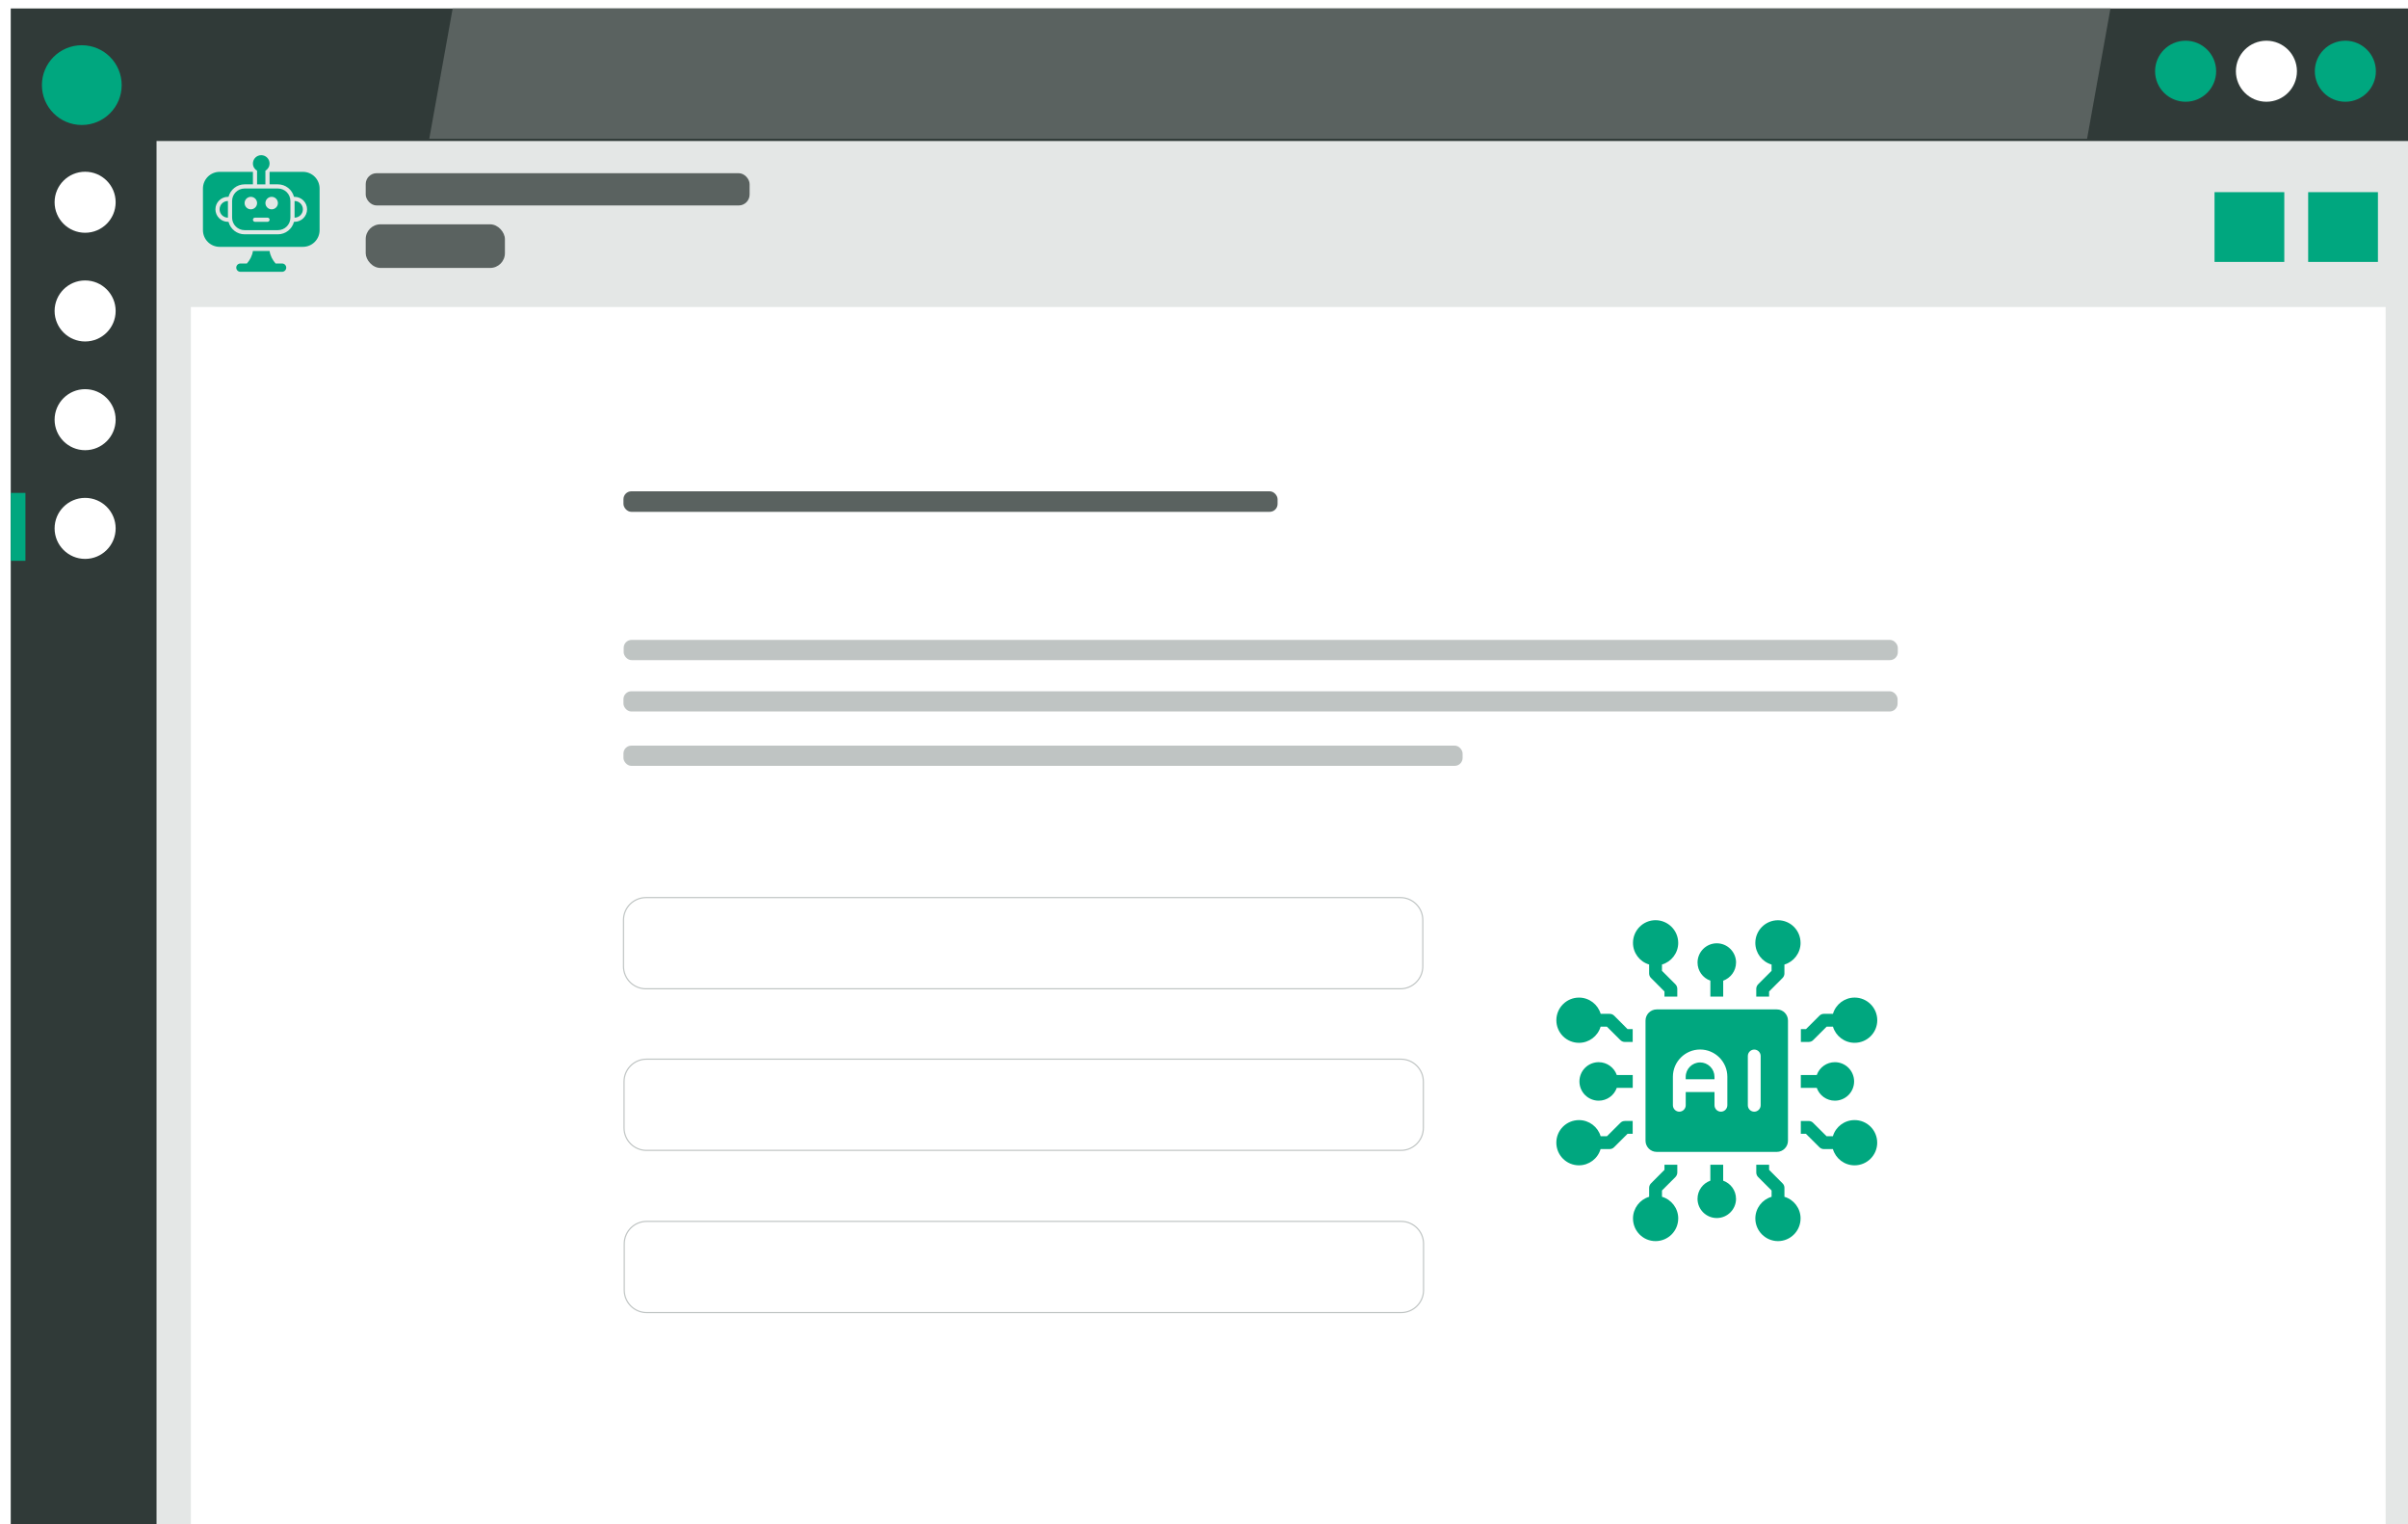 <?xml version="1.0" encoding="UTF-8"?><svg id="Ebene_1" xmlns="http://www.w3.org/2000/svg" xmlns:xlink="http://www.w3.org/1999/xlink" viewBox="0 0 1569.08 993"><defs><style>.cls-1{fill:#fff;}.cls-2{filter:url(#drop-shadow-43);}.cls-3{fill:#bfc4c3;}.cls-4{fill:#303a38;}.cls-5{fill:#5a6260;}.cls-6{fill:#00a77f;}.cls-7{fill:#e4e7e6;}.cls-8{filter:url(#drop-shadow-42);}</style><filter id="drop-shadow-42" filterUnits="userSpaceOnUse"><feOffset dx="7" dy="7"/><feGaussianBlur result="blur" stdDeviation="12"/><feFlood flood-color="#000" flood-opacity=".5"/><feComposite in2="blur" operator="in"/><feComposite in="SourceGraphic"/></filter><filter id="drop-shadow-43" filterUnits="userSpaceOnUse"><feOffset dx="7" dy="7"/><feGaussianBlur result="blur-2" stdDeviation="12"/><feFlood flood-color="#000" flood-opacity=".5"/><feComposite in2="blur-2" operator="in"/><feComposite in="SourceGraphic"/></filter></defs><g class="cls-8"><rect class="cls-4" y="-1.48" width="1569.08" height="1095.46"/><ellipse class="cls-6" cx="46.3" cy="48.45" rx="25.99" ry="25.98"/><ellipse class="cls-1" cx="48.47" cy="124.77" rx="19.89" ry="19.88"/><ellipse class="cls-1" cx="48.47" cy="195.6" rx="19.89" ry="19.88"/><ellipse class="cls-1" cx="48.47" cy="266.43" rx="19.89" ry="19.88"/><ellipse class="cls-1" cx="48.47" cy="337.26" rx="19.89" ry="19.88"/><polygon class="cls-5" points="1352.96 83.4 272.72 83.4 287.97 -1.48 1368.2 -1.48 1352.96 83.4"/><rect class="cls-7" x="95" y="84.87" width="1474.08" height="1009.11"/><rect class="cls-1" x="117.38" y="193.03" width="1430.12" height="873.17"/><ellipse class="cls-6" cx="1521.26" cy="39.41" rx="19.89" ry="19.88"/><ellipse class="cls-1" cx="1469.82" cy="39.41" rx="19.89" ry="19.88"/><ellipse class="cls-6" cx="1417.17" cy="39.41" rx="19.89" ry="19.88"/><rect class="cls-6" y="314.13" width="9.57" height="44.25"/><rect class="cls-6" x="1497.03" y="118.19" width="45.46" height="45.45"/><rect class="cls-6" x="1436.01" y="118.19" width="45.46" height="45.45"/><rect class="cls-5" x="231.3" y="139.15" width="90.71" height="28.42" rx="9.62" ry="9.62"/><rect class="cls-5" x="231.3" y="105.84" width="250.16" height="21.02" rx="7.12" ry="7.12"/></g><g id="_03"><path class="cls-6" d="M183.8,171.67h-4.23c-2.02-2.31-3.48-5.13-3.91-8.14h-10.86c-.43,3.02-1.89,5.83-3.91,8.14h-4.23c-1.5,0-2.71,1.22-2.71,2.71s1.22,2.71,2.71,2.71h27.14c1.5,0,2.71-1.22,2.71-2.71s-1.21-2.71-2.71-2.71Z"/><path class="cls-6" d="M181.09,122.81h-21.71c-4.5,0-8.14,3.65-8.14,8.14v10.86c0,4.5,3.65,8.14,8.14,8.14h21.71c4.5,0,8.14-3.65,8.14-8.14v-10.86c0-4.5-3.65-8.14-8.14-8.14Zm-21.71,9.5c0-2.25,1.83-4.07,4.07-4.07s4.07,1.83,4.07,4.07-1.83,4.07-4.07,4.07-4.07-1.83-4.07-4.07Zm14.93,12.21h-8.14c-.75,0-1.36-.61-1.36-1.36s.61-1.36,1.36-1.36h8.14c.75,0,1.36,.61,1.36,1.36s-.61,1.36-1.36,1.36Zm2.71-8.14c-2.25,0-4.07-1.83-4.07-4.07s1.83-4.07,4.07-4.07,4.07,1.83,4.07,4.07-1.83,4.07-4.07,4.07Z"/><path class="cls-6" d="M148.52,141.81c-3,0-5.43-2.43-5.43-5.43s2.43-5.43,5.43-5.43v10.86Z"/><path class="cls-6" d="M191.94,141.81c3,0,5.43-2.43,5.43-5.43s-2.43-5.43-5.43-5.43v10.86Z"/><path class="cls-6" d="M197.37,111.96h-21.71v8.14h5.43c5.05,0,9.26,3.47,10.47,8.14h.39c4.49,0,8.14,3.65,8.14,8.14s-3.65,8.14-8.14,8.14h-.39c-1.21,4.67-5.43,8.14-10.47,8.14h-21.71c-5.04,0-9.26-3.47-10.47-8.14h-.39c-4.49,0-8.14-3.65-8.14-8.14s3.65-8.14,8.14-8.14h.39c1.21-4.67,5.43-8.14,10.47-8.14h5.43v-8.14h-21.71c-5.99,0-10.86,4.87-10.86,10.86v27.14c0,5.99,4.87,10.86,10.86,10.86h54.29c5.99,0,10.86-4.87,10.86-10.86v-27.14c0-5.99-4.87-10.86-10.86-10.86Z"/><path class="cls-6" d="M175.66,106.53c0-3-2.43-5.43-5.43-5.43s-5.43,2.43-5.43,5.43c0,2,1.1,3.74,2.71,4.68v8.9h5.43v-8.9c1.62-.94,2.71-2.67,2.71-4.68Z"/></g><g class="cls-2"><rect class="cls-1" x="356.49" y="256.59" width="953" height="658" rx="16" ry="16"/></g><rect class="cls-5" x="406.25" y="320.09" width="426.24" height="13.38" rx="5.15" ry="5.15"/><g><g><rect class="cls-3" x="406.25" y="485.79" width="546.8" height="13.17" rx="5.15" ry="5.15"/><rect class="cls-3" x="406.25" y="450.37" width="830.24" height="13.17" rx="5.15" ry="5.15"/></g><rect class="cls-3" x="406.4" y="416.91" width="830.24" height="13.17" rx="5.15" ry="5.15"/></g><g><path class="cls-6" d="M1058.78,730.33h5.09v8.36h-3.34l-8.77,8.73c-.74,.81-1.85,1.22-2.93,1.22h-5.87c-1.83,6.26-7.57,10.57-14.1,10.59-8.13,0-14.74-6.61-14.74-14.77s6.61-14.7,14.77-14.7c6.64,0,12.34,4.48,14.1,10.52h4.11l8.77-8.73c.74-.81,1.82-1.21,2.9-1.21h0Zm119.78-51.49h-5.09v-8.36h3.34l8.77-8.74c.74-.81,1.85-1.21,2.93-1.21h5.87c1.83-6.26,7.57-10.57,14.1-10.59,8.16,0,14.77,6.61,14.77,14.77s-6.61,14.7-14.77,14.7c-6.64,0-12.34-4.49-14.1-10.52h-4.11l-8.77,8.74c-.78,.81-1.86,1.21-2.93,1.21h0Zm5.26,29.91h-10.39v-8.36h10.39c1.77-5.01,6.5-8.36,11.8-8.36,3.33,0,6.52,1.32,8.87,3.67,2.35,2.35,3.67,5.54,3.67,8.87s-1.32,6.52-3.67,8.87c-2.35,2.35-5.54,3.67-8.87,3.67-5.46,0-10.08-3.47-11.8-8.36h0Zm-130.3-8.36h10.39v8.36h-10.39c-1.76,5.01-6.49,8.37-11.8,8.36-3.33,0-6.52-1.32-8.87-3.67-2.35-2.35-3.67-5.54-3.67-8.87s1.32-6.52,3.67-8.87c2.35-2.35,5.54-3.67,8.87-3.67,5.46,0,10.08,3.51,11.8,8.36h0Zm40.03-86.09c0,6.64-4.48,12.34-10.59,14.1v4.11l8.77,8.77c.74,.74,1.21,1.86,1.21,2.93v5.09h-8.36v-3.34l-8.74-8.77c-.81-.74-1.25-1.85-1.25-2.93v-5.87c-6.24-1.85-10.52-7.59-10.52-14.1,0-8.16,6.61-14.77,14.7-14.77s14.77,6.61,14.77,14.77h0Zm129.66,130.17c0,8.16-6.61,14.77-14.77,14.77-6.64,0-12.34-4.48-14.1-10.59h-5.87c-1.08,0-2.16-.41-2.93-1.22l-8.77-8.73h-3.34v-8.36h5.09c1.08,0,2.16,.41,2.93,1.21l8.77,8.73h4.11c1.75-6.07,7.45-10.52,14.1-10.52,3.91-.02,7.67,1.52,10.44,4.28,2.77,2.76,4.33,6.51,4.33,10.42h0Zm-49.94,49.37c0,8.16-6.61,14.77-14.7,14.77s-14.77-6.61-14.77-14.77c0-6.64,4.48-12.34,10.59-14.1v-4.11l-8.77-8.77c-.74-.74-1.21-1.86-1.21-2.93v-5.09h8.36v3.34l8.74,8.77c.81,.74,1.25,1.85,1.25,2.93v5.87c6.07,1.75,10.52,7.45,10.52,14.1h0Zm-42.05-12.81c0,6.91-5.63,12.54-12.55,12.54s-12.55-5.63-12.55-12.54c0-5.43,3.51-10.08,8.36-11.8v-10.39h8.36v10.39c4.86,1.72,8.36,6.34,8.36,11.8h0Zm42.05-166.72c0,6.64-4.48,12.34-10.52,14.1v5.87c0,1.08-.47,2.16-1.25,2.93l-8.74,8.77v3.34h-8.36v-5.09c0-1.08,.47-2.16,1.21-2.93l8.77-8.77v-4.11c-6.26-1.83-10.57-7.57-10.59-14.1,0-8.16,6.61-14.77,14.77-14.77s14.7,6.61,14.7,14.77h0Zm-112.73,56.18h3.34v8.36h-5.09c-1.08,0-2.16-.41-2.93-1.21l-8.77-8.74h-4.11c-1.85,6.24-7.59,10.52-14.1,10.52-3.91,0-7.65-1.54-10.42-4.29-2.76-2.76-4.32-6.5-4.32-10.41,0-8.16,6.61-14.77,14.77-14.77,6.64,0,12.34,4.48,14.1,10.59h5.87c1.08,0,2.16,.41,2.93,1.21l8.73,8.74Zm70.68-43.37c0,5.43-3.51,10.08-8.36,11.8v10.39h-8.36v-10.39c-5.01-1.77-8.36-6.5-8.36-11.8,0-6.91,5.63-12.54,12.55-12.54s12.55,5.66,12.55,12.54h0Zm-37.67,166.72c0,8.16-6.61,14.77-14.77,14.77s-14.7-6.61-14.7-14.77c0-6.64,4.48-12.34,10.52-14.1v-5.87c0-1.08,.47-2.16,1.25-2.93l8.74-8.77v-3.34h8.36v5.09c0,1.08-.47,2.16-1.21,2.93l-8.77,8.77v4.11c6.1,1.75,10.59,7.45,10.59,14.1h0Zm14.26-101.64c-5.16,0-9.38,4.22-9.38,9.37v1.59h18.75v-1.59c0-2.49-.99-4.87-2.75-6.63-1.76-1.76-4.14-2.75-6.63-2.75h0Zm0,0"/><path class="cls-6" d="M1157.82,657.65h-78.3c-4.01,0-7.28,3.27-7.28,7.28v78.27c0,4.01,3.27,7.28,7.28,7.28h78.27c4.01,0,7.28-3.27,7.28-7.28v-78.3c0-4.01-3.24-7.25-7.25-7.25h0Zm-32.27,62.45c0,2.29-1.89,4.18-4.18,4.18s-4.18-1.89-4.18-4.18v-8.6h-18.75v8.6c0,2.29-1.89,4.18-4.18,4.18s-4.18-1.89-4.18-4.18v-18.58c0-9.78,7.96-17.74,17.74-17.74s17.74,7.96,17.74,17.74v18.58Zm21.72,0c0,2.29-1.89,4.18-4.18,4.18s-4.18-1.85-4.18-4.18v-32.1c0-2.29,1.89-4.18,4.18-4.18s4.18,1.89,4.18,4.18v32.1Zm0,0"/></g><g><rect class="cls-1" x="406.28" y="584.8" width="520.84" height="59.42" rx="14.62" ry="14.62"/><path class="cls-3" d="M912.49,585.17c7.86,0,14.25,6.39,14.25,14.25v30.17c0,7.86-6.39,14.25-14.25,14.25H420.9c-7.86,0-14.25-6.39-14.25-14.25v-30.17c0-7.86,6.39-14.25,14.25-14.25h491.59m0-.75H420.9c-8.28,0-15,6.72-15,15v30.17c0,8.28,6.72,15,15,15h491.59c8.28,0,15-6.72,15-15v-30.17c0-8.28-6.72-15-15-15h0Z"/></g><g><rect class="cls-1" x="406.64" y="690.08" width="520.84" height="59.42" rx="14.62" ry="14.62"/><path class="cls-3" d="M912.85,690.45c7.86,0,14.25,6.39,14.25,14.25v30.17c0,7.86-6.39,14.25-14.25,14.25H421.26c-7.86,0-14.25-6.39-14.25-14.25v-30.17c0-7.86,6.39-14.25,14.25-14.25h491.59m0-.75H421.26c-8.28,0-15,6.72-15,15v30.17c0,8.28,6.72,15,15,15h491.59c8.28,0,15-6.72,15-15v-30.17c0-8.28-6.72-15-15-15h0Z"/></g><g><rect class="cls-1" x="406.77" y="795.75" width="520.84" height="59.42" rx="14.62" ry="14.62"/><path class="cls-3" d="M912.98,796.13c7.86,0,14.25,6.39,14.25,14.25v30.17c0,7.86-6.39,14.25-14.25,14.25H421.39c-7.86,0-14.25-6.39-14.25-14.25v-30.17c0-7.86,6.39-14.25,14.25-14.25h491.59m0-.75H421.39c-8.28,0-15,6.72-15,15v30.17c0,8.28,6.72,15,15,15h491.59c8.28,0,15-6.72,15-15v-30.17c0-8.28-6.72-15-15-15h0Z"/></g></svg>